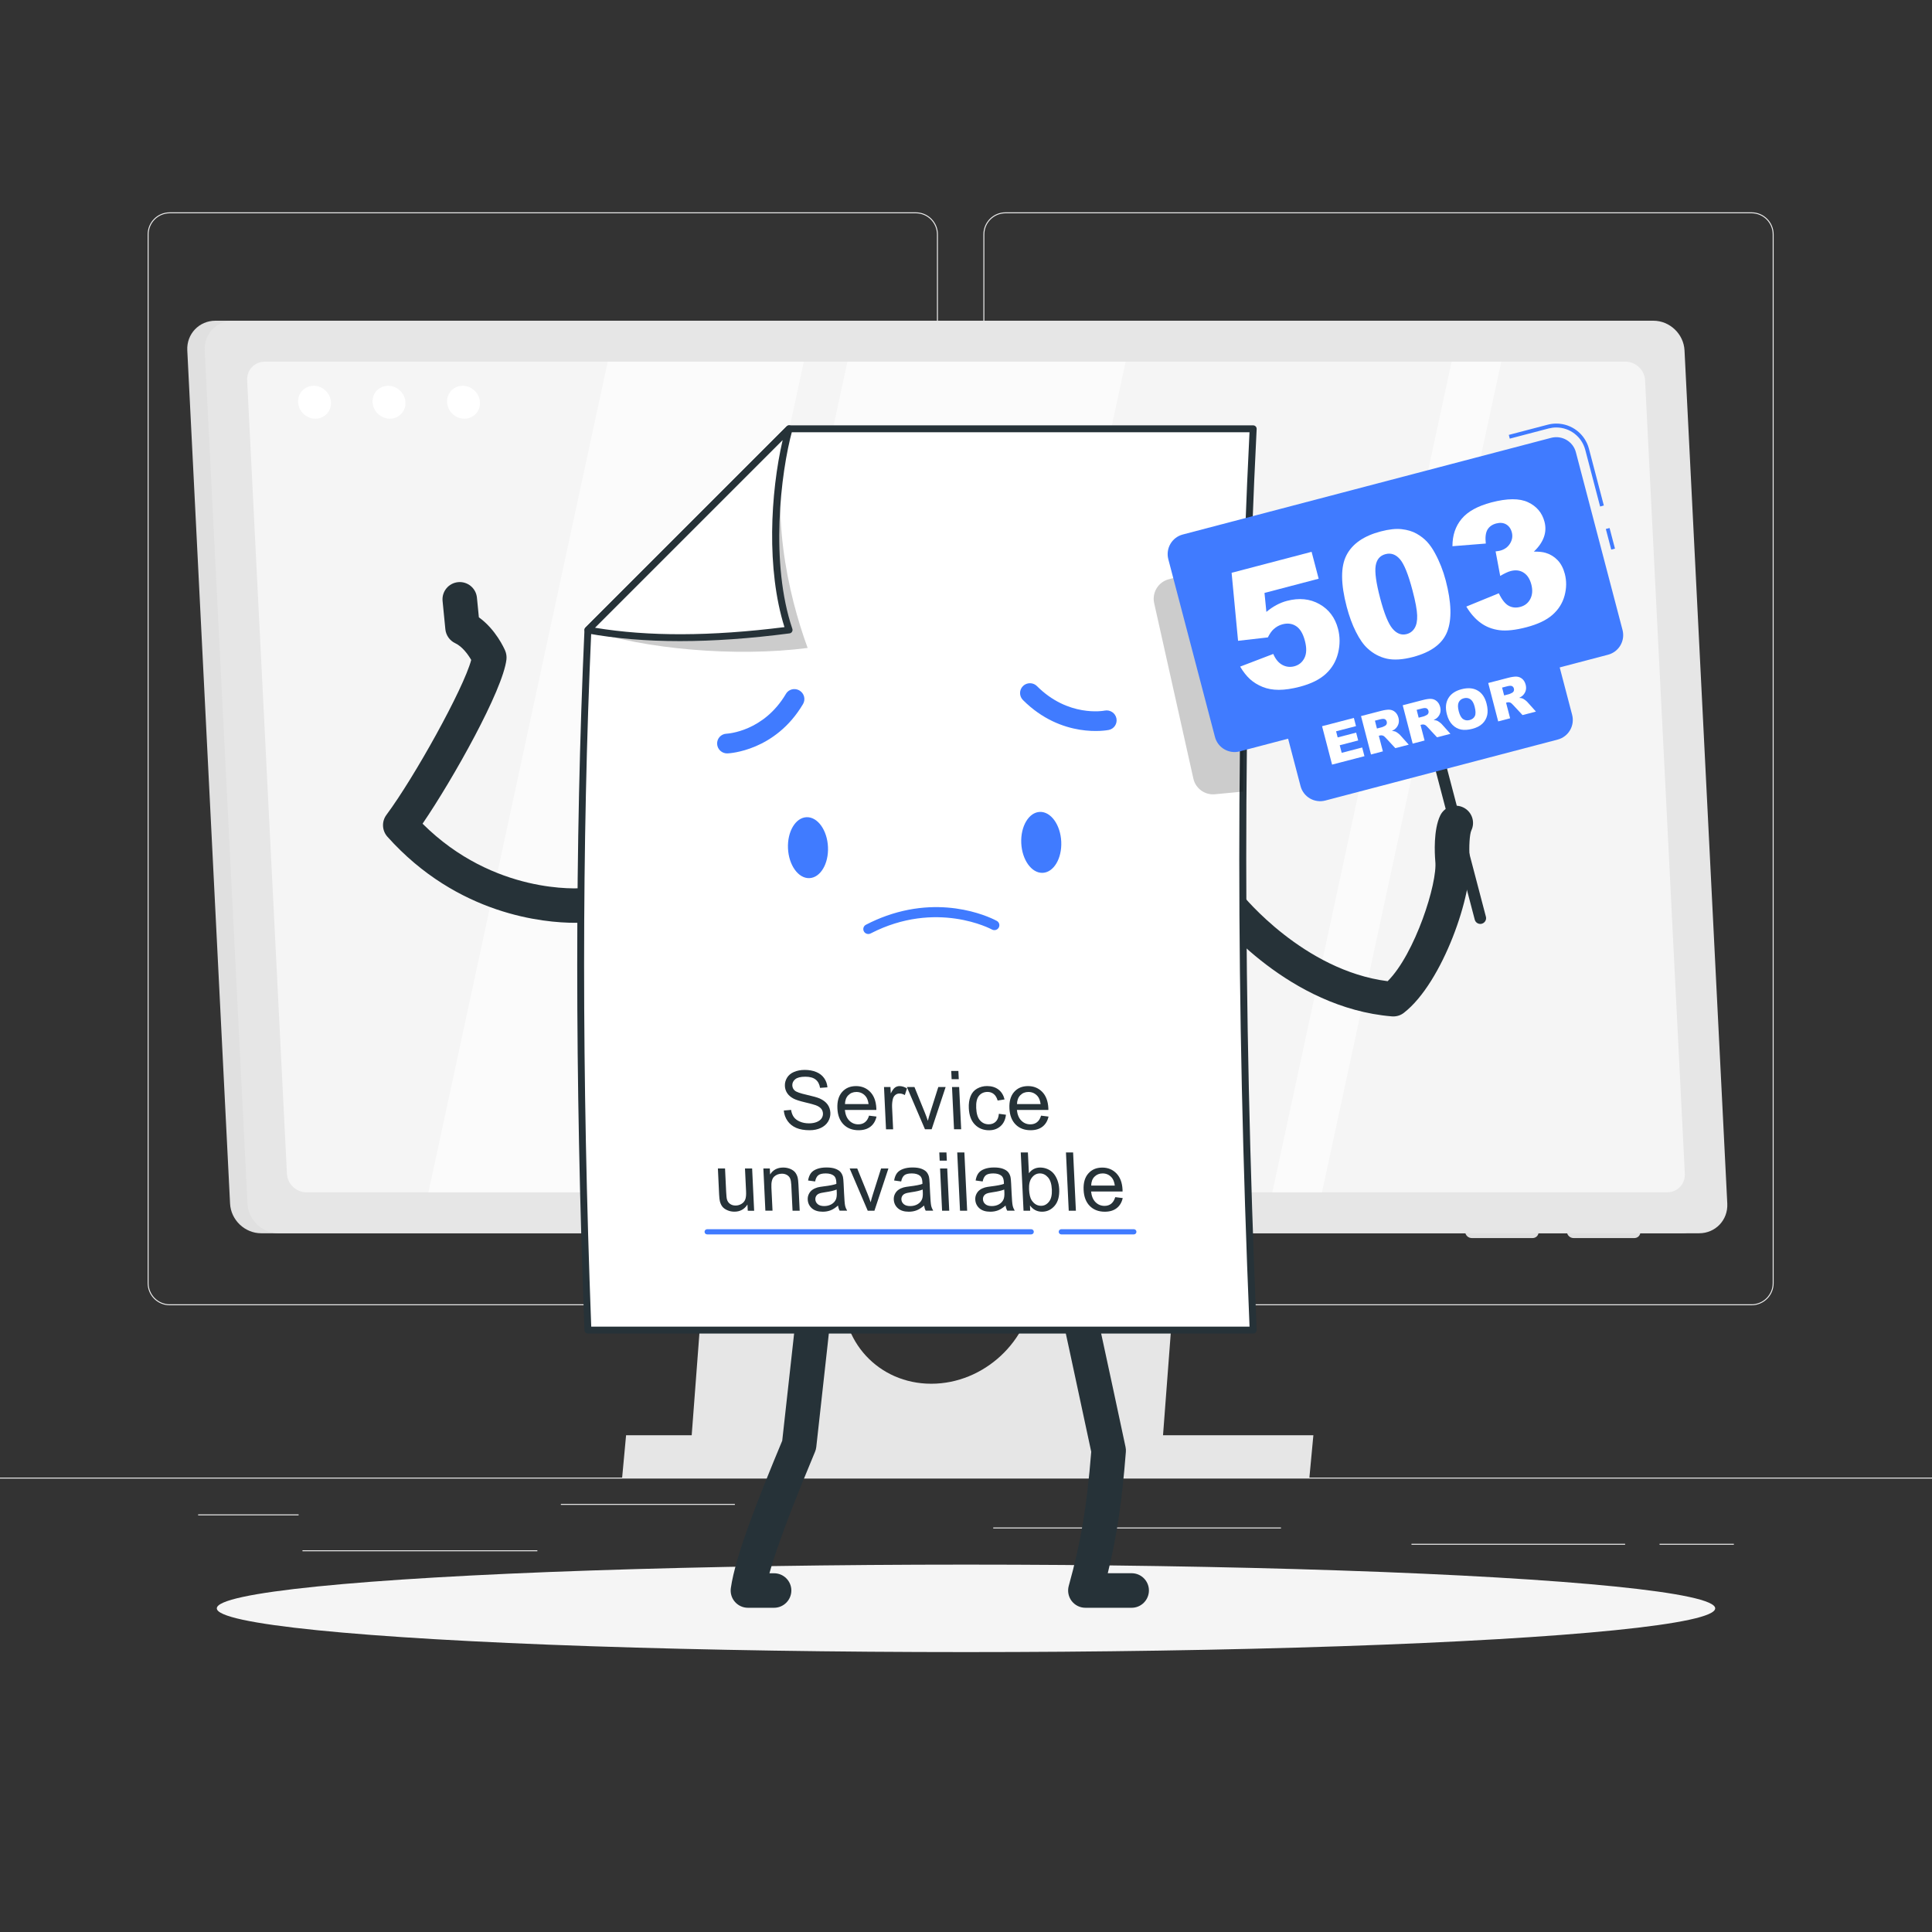 <?xml version="1.0" encoding="utf-8"?>
<!-- Generator: Adobe Illustrator 25.2.1, SVG Export Plug-In . SVG Version: 6.00 Build 0)  -->
<svg version="1.1" xmlns="http://www.w3.org/2000/svg" xmlns:xlink="http://www.w3.org/1999/xlink" x="0px" y="0px"
	 viewBox="0 0 500 500" style="enable-background:new 0 0 500 500;" xml:space="preserve">
<rect x="0" y="0" width="500" height="500" fill="#333333" stroke="none"/>
<style type="text/css">
	.st0{fill:#EBEBEB;}
	.st1{fill:#E6E6E6;}
	.st2{fill:#E0E0E0;}
	.st3{fill:#F5F5F5;}
	.st4{fill:#FFFFFF;}
	.st5{opacity:0.6;}
	.st6{display:none;}
	.st7{display:inline;}
	.st8{fill:#407BFF;}
	.st9{opacity:0.9;fill:#FFFFFF;}
	.st10{fill:#263238;}
	.st11{opacity:0.2;}
</style>
<g id="Background_Complete">
	<g>
		<g>
			<rect y="382.4" class="st0" width="500" height="0.25"/>
			<path class="st0" d="M237.01,337.8H43.92c-3.15,0-5.71-2.56-5.71-5.71V60.66c0-3.15,2.56-5.71,5.71-5.71h193.1
				c3.15,0,5.71,2.56,5.71,5.71v271.43C242.72,335.24,240.16,337.8,237.01,337.8z M43.92,55.2c-3.01,0-5.46,2.45-5.46,5.46v271.43
				c0,3.01,2.45,5.46,5.46,5.46h193.1c3.01,0,5.46-2.45,5.46-5.46V60.66c0-3.01-2.45-5.46-5.46-5.46H43.92z"/>
			<path class="st0" d="M453.31,337.8h-193.1c-3.15,0-5.71-2.56-5.71-5.71V60.66c0-3.15,2.56-5.71,5.71-5.71h193.1
				c3.15,0,5.71,2.56,5.71,5.71v271.43C459.02,335.24,456.46,337.8,453.31,337.8z M260.21,55.2c-3.01,0-5.46,2.45-5.46,5.46v271.43
				c0,3.01,2.45,5.46,5.46,5.46h193.1c3.01,0,5.46-2.45,5.46-5.46V60.66c0-3.01-2.45-5.46-5.46-5.46H260.21z"/>
		</g>
		<g>
			<rect x="51.28" y="391.92" class="st0" width="26" height="0.25"/>
			<rect x="145.15" y="389.21" class="st0" width="45.03" height="0.25"/>
			<rect x="78.28" y="401.21" class="st0" width="60.79" height="0.25"/>
			<rect x="429.49" y="399.53" class="st0" width="19.23" height="0.25"/>
			<rect x="365.29" y="399.53" class="st0" width="55.29" height="0.25"/>
			<rect x="257.05" y="395.31" class="st0" width="74.47" height="0.25"/>
		</g>
	</g>
	<g>
		<g>
			<path class="st1" d="M190.83,215.44L178.18,382.4h121.98l12.65-166.96H190.83z M267.54,333.45
				c-1.03,13.62-12.91,24.66-26.53,24.66c-13.62,0-23.82-11.04-22.79-24.66l4.45-58.7c1.03-13.62,12.91-24.67,26.53-24.67
				c6.81,0,12.77,2.76,16.89,7.23c4.12,4.46,6.41,10.63,5.9,17.44L267.54,333.45z"/>
			<polygon class="st1" points="338.87,382.4 161.01,382.4 162.03,371.44 339.9,371.44 			"/>
		</g>
		<g>
			<path class="st2" d="M407.23,320.41h15.75c0.9,0,1.6-0.74,1.55-1.64l-0.06-1.12c-0.05-0.9-0.82-1.64-1.72-1.64h-15.75
				c-0.9,0-1.6,0.74-1.55,1.64l0.06,1.12C405.55,319.67,406.33,320.41,407.23,320.41z"/>
			<path class="st2" d="M380.89,320.41h15.75c0.9,0,1.6-0.74,1.55-1.64l-0.06-1.12c-0.05-0.9-0.82-1.64-1.72-1.64h-15.75
				c-0.9,0-1.6,0.74-1.55,1.64l0.06,1.12C379.21,319.67,379.99,320.41,380.89,320.41z"/>
			<path class="st2" d="M435.23,319.17H67.6c-4.24,0-7.85-3.44-8.06-7.68L48.47,90.67C48.26,86.43,51.53,83,55.76,83h367.62
				c4.24,0,7.85,3.44,8.06,7.68l11.07,220.82C442.73,315.73,439.47,319.17,435.23,319.17z"/>
			<path class="st1" d="M439.73,319.17H72.11c-4.24,0-7.85-3.44-8.06-7.68L52.98,90.67C52.77,86.43,56.03,83,60.27,83h367.62
				c4.24,0,7.85,3.44,8.06,7.68l11.07,220.82C447.23,315.73,443.97,319.17,439.73,319.17z"/>
			<path class="st3" d="M74.26,303.76L63.96,98.41c-0.13-2.66,1.91-4.81,4.57-4.81h352.16c2.66,0,4.92,2.15,5.05,4.81l10.29,205.35
				c0.13,2.66-1.91,4.81-4.57,4.81H79.31C76.65,308.57,74.39,306.41,74.26,303.76z"/>
			<path class="st4" d="M85.66,104.1c0.12,2.35-1.69,4.26-4.04,4.26c-2.35,0-4.35-1.91-4.47-4.26c-0.12-2.35,1.69-4.26,4.04-4.26
				C83.54,99.85,85.54,101.75,85.66,104.1z"/>
			<path class="st4" d="M104.93,104.1c0.12,2.35-1.69,4.26-4.04,4.26c-2.35,0-4.35-1.91-4.47-4.26c-0.12-2.35,1.69-4.26,4.04-4.26
				S104.82,101.75,104.93,104.1z"/>
			<path class="st4" d="M124.21,104.1c0.12,2.35-1.69,4.26-4.04,4.26c-2.35,0-4.35-1.91-4.47-4.26c-0.12-2.35,1.69-4.26,4.04-4.26
				C122.09,99.85,124.09,101.75,124.21,104.1z"/>
			<g class="st5">
				<polygon class="st4" points="110.88,308.57 161.63,308.57 208.03,93.6 157.28,93.6 				"/>
				<polygon class="st4" points="329.28,308.57 342.13,308.57 388.53,93.6 375.68,93.6 				"/>
				<polygon class="st4" points="172.91,308.57 244.91,308.57 291.31,93.6 219.31,93.6 				"/>
			</g>
		</g>
	</g>
</g>
<g id="Background_Simple" class="st6">
	<g class="st7">
		<path class="st8" d="M298.37,335.5C382,299.85,469.46,233.1,432.31,134.95C398.6,45.91,284.74,25.7,219.62,102.42
			c-28.09,33.09-23.18,77.05-57.16,106.51c-33.97,29.45-90.4,45.83-75.13,103.97C110.97,402.91,243.33,358.95,298.37,335.5z"/>
		<path class="st9" d="M298.37,335.5C382,299.85,469.46,233.1,432.31,134.95C398.6,45.91,284.74,25.7,219.62,102.42
			c-28.09,33.09-23.18,77.05-57.16,106.51c-33.97,29.45-90.4,45.83-75.13,103.97C110.97,402.91,243.33,358.95,298.37,335.5z"/>
	</g>
</g>
<g id="Shadow_1_">
	<ellipse id="_x3C_Path_x3E__368_" class="st3" cx="250" cy="416.24" rx="193.89" ry="11.32"/>
</g>
<g id="Character_1_">
	<g>
		<g>
			<path class="st10" d="M360.6,263.05c-0.12,0-0.24,0-0.36-0.01c-26.63-2.18-44.97-24.95-45.74-25.92
				c-1.53-1.93-1.21-4.74,0.72-6.28c1.93-1.53,4.74-1.21,6.27,0.72c0.21,0.27,15.9,19.61,37.63,22.37
				c7.05-6.99,12.98-25.48,12.33-31.08c-0.01-0.05-0.01-0.1-0.01-0.16c-0.15-1.8-0.48-7.96,1.29-11.64
				c1.07-2.22,3.74-3.16,5.96-2.09c2.22,1.07,3.16,3.74,2.09,5.96c-0.44,0.92-0.65,4.24-0.44,6.99c0.99,9.2-6.98,32.42-17,40.19
				C362.55,262.73,361.59,263.05,360.6,263.05z"/>
			<path class="st10" d="M148.82,238.82c-7.93,0-30.38-1.95-48.56-22.28c-1.41-1.58-1.52-3.94-0.26-5.64
				c7.22-9.71,19.96-32.64,21.95-40.11c-0.82-1.42-2.3-3.46-4.14-4.33c-1.42-0.67-2.39-2.04-2.55-3.6l-0.72-7.32
				c-0.24-2.46,1.55-4.64,4.01-4.88c2.45-0.24,4.64,1.55,4.88,4.01l0.5,5.09c4.36,3.13,6.54,8.01,6.81,8.64
				c0.3,0.71,0.41,1.49,0.33,2.26c-0.92,7.94-13.79,30.9-21.71,42.51c18.49,18.43,40.59,16.75,41.56,16.66
				c2.44-0.2,4.62,1.6,4.84,4.05c0.22,2.45-1.58,4.62-4.03,4.85C151.52,238.74,150.49,238.82,148.82,238.82z"/>
			<path class="st10" d="M292.87,416.09H280.9c-1.4,0-2.71-0.65-3.56-1.76c-0.84-1.11-1.12-2.55-0.75-3.9
				c3.13-11.24,4.67-20.38,5.82-34.71c-4.24-19.95-8.23-38.21-8.27-38.4c-0.53-2.41,1-4.79,3.41-5.32c2.41-0.53,4.79,1,5.32,3.41
				c0.04,0.19,4.12,18.86,8.42,39.08c0.09,0.42,0.12,0.85,0.08,1.28c-1.01,12.86-2.31,21.75-4.68,31.38h6.18
				c2.47,0,4.47,2,4.47,4.47C297.33,414.09,295.33,416.09,292.87,416.09z"/>
			<path class="st10" d="M200.32,416.09h-6.76c-1.29,0-2.52-0.56-3.37-1.54c-0.85-0.97-1.23-2.27-1.05-3.55
				c1.15-8.2,7.04-23.13,13.3-38.14c2.23-19.8,4.06-36.8,4.08-36.97c0.26-2.45,2.46-4.24,4.92-3.96c2.45,0.26,4.23,2.46,3.96,4.92
				c-0.02,0.17-1.89,17.56-4.15,37.65c-0.05,0.42-0.15,0.83-0.32,1.22c-4.44,10.63-9.49,23.15-11.8,31.44h1.2
				c2.47,0,4.47,2,4.47,4.47C204.79,414.09,202.79,416.09,200.32,416.09z"/>
			<g>
				<path class="st4" d="M204.21,110.98l-52.07,52.07c-2.62,57.71-2.4,118.33,0,181.19h172.16c-3.41-81.11-3.73-159.18,0-233.25
					H204.21z"/>
				<path class="st10" d="M324.31,345.12H152.15c-0.48,0-0.87-0.38-0.89-0.86c-2.5-65.26-2.5-126.25,0-181.26
					c0.01-0.22,0.1-0.43,0.26-0.59l52.07-52.07c0.17-0.17,0.39-0.26,0.63-0.26h120.1c0.24,0,0.48,0.1,0.65,0.28
					c0.17,0.18,0.26,0.42,0.25,0.66c-3.59,71.34-3.59,147.62,0,233.17c0.01,0.24-0.08,0.48-0.25,0.66
					C324.79,345.03,324.55,345.12,324.31,345.12z M153.01,343.34h170.37c-3.54-84.86-3.54-160.59-0.01-231.47H204.58l-51.56,51.56
					C150.55,218.07,150.55,278.59,153.01,343.34z"/>
			</g>
			<g>
				<g>
					<path class="st10" d="M202.85,287.4l1.88-0.16c0.12,0.75,0.36,1.38,0.71,1.86c0.35,0.48,0.87,0.88,1.57,1.17
						c0.7,0.3,1.48,0.45,2.34,0.45c0.76,0,1.43-0.11,2-0.34c0.57-0.23,0.99-0.54,1.26-0.93c0.27-0.4,0.39-0.83,0.37-1.29
						c-0.02-0.47-0.18-0.89-0.47-1.24c-0.29-0.35-0.76-0.65-1.4-0.89c-0.41-0.16-1.32-0.4-2.72-0.74c-1.4-0.33-2.39-0.65-2.96-0.94
						c-0.74-0.38-1.3-0.85-1.68-1.41c-0.38-0.56-0.59-1.19-0.62-1.88c-0.04-0.76,0.15-1.47,0.55-2.14c0.4-0.66,1.01-1.17,1.82-1.51
						c0.81-0.34,1.73-0.52,2.75-0.52c1.12,0,2.11,0.18,2.99,0.54c0.87,0.36,1.55,0.89,2.05,1.59c0.49,0.7,0.78,1.49,0.85,2.38
						l-1.91,0.14c-0.15-0.95-0.53-1.67-1.15-2.16c-0.62-0.49-1.51-0.73-2.67-0.73c-1.21,0-2.08,0.22-2.61,0.66
						c-0.53,0.44-0.78,0.98-0.75,1.6c0.03,0.54,0.24,0.99,0.65,1.34c0.4,0.35,1.42,0.71,3.06,1.08c1.64,0.37,2.77,0.69,3.39,0.96
						c0.9,0.41,1.57,0.92,2.02,1.54c0.45,0.62,0.69,1.34,0.73,2.15c0.04,0.8-0.16,1.56-0.58,2.27c-0.43,0.71-1.06,1.26-1.9,1.66
						c-0.84,0.39-1.8,0.59-2.88,0.59c-1.37,0-2.52-0.2-3.46-0.6c-0.94-0.4-1.7-1-2.26-1.8S202.93,288.41,202.85,287.4z"/>
					<path class="st10" d="M224.91,288.73l1.93,0.24c-0.25,1.12-0.77,1.99-1.55,2.6c-0.79,0.62-1.82,0.93-3.09,0.93
						c-1.6,0-2.89-0.49-3.88-1.48c-0.98-0.99-1.52-2.37-1.6-4.14c-0.09-1.84,0.32-3.27,1.22-4.28c0.9-1.02,2.1-1.52,3.61-1.52
						c1.46,0,2.68,0.5,3.65,1.49c0.97,1,1.5,2.4,1.59,4.2c0.01,0.11,0.01,0.27,0.01,0.49h-8.15c0.13,1.2,0.51,2.12,1.15,2.76
						c0.64,0.64,1.42,0.96,2.33,0.96c0.68,0,1.25-0.18,1.71-0.54C224.31,290.08,224.67,289.52,224.91,288.73z M218.68,285.74h6.11
						c-0.13-0.92-0.39-1.61-0.8-2.07c-0.62-0.71-1.41-1.07-2.35-1.07c-0.85,0-1.55,0.28-2.11,0.85
						C218.98,284.02,218.7,284.78,218.68,285.74z"/>
					<path class="st10" d="M229.3,292.25l-0.52-10.93h1.67l0.08,1.66c0.39-0.78,0.76-1.29,1.1-1.53c0.35-0.25,0.74-0.37,1.17-0.37
						c0.62,0,1.27,0.2,1.93,0.6l-0.56,1.72c-0.47-0.27-0.92-0.4-1.38-0.4c-0.41,0-0.76,0.12-1.07,0.37
						c-0.31,0.24-0.52,0.58-0.64,1.01c-0.17,0.66-0.24,1.38-0.21,2.16l0.27,5.72H229.3z"/>
					<path class="st10" d="M239.38,292.25l-4.68-10.93h1.96l2.66,6.55c0.29,0.71,0.56,1.44,0.81,2.2c0.14-0.58,0.33-1.27,0.59-2.08
						l2.11-6.67h1.9l-3.62,10.93H239.38z"/>
					<path class="st10" d="M246.28,279.29l-0.1-2.13h1.85l0.1,2.13H246.28z M246.9,292.25l-0.52-10.93h1.85l0.52,10.93H246.9z"/>
					<path class="st10" d="M258.51,288.25l1.83,0.24c-0.14,1.25-0.6,2.24-1.39,2.95c-0.79,0.71-1.78,1.07-2.97,1.07
						c-1.5,0-2.72-0.49-3.68-1.47c-0.96-0.98-1.48-2.38-1.57-4.21c-0.06-1.18,0.09-2.21,0.44-3.1c0.35-0.89,0.91-1.55,1.69-1.99
						c0.78-0.44,1.64-0.67,2.58-0.67c1.19,0,2.17,0.3,2.96,0.9c0.78,0.6,1.31,1.46,1.58,2.56l-1.79,0.28
						c-0.21-0.73-0.54-1.29-0.99-1.66c-0.45-0.37-0.99-0.56-1.61-0.56c-0.93,0-1.68,0.33-2.23,1c-0.55,0.67-0.79,1.73-0.72,3.18
						c0.07,1.47,0.4,2.54,1,3.2c0.59,0.67,1.35,1,2.25,1c0.73,0,1.32-0.22,1.79-0.67C258.15,289.86,258.43,289.18,258.51,288.25z"/>
					<path class="st10" d="M269.43,288.73l1.93,0.24c-0.25,1.12-0.77,1.99-1.55,2.6c-0.79,0.62-1.82,0.93-3.09,0.93
						c-1.6,0-2.89-0.49-3.88-1.48c-0.98-0.99-1.52-2.37-1.6-4.14c-0.09-1.84,0.32-3.27,1.21-4.28c0.9-1.02,2.1-1.52,3.61-1.52
						c1.46,0,2.68,0.5,3.66,1.49c0.97,1,1.5,2.4,1.59,4.2c0,0.11,0.01,0.27,0.01,0.49h-8.15c0.13,1.2,0.51,2.12,1.15,2.76
						c0.64,0.64,1.42,0.96,2.33,0.96c0.68,0,1.25-0.18,1.71-0.54C268.83,290.08,269.19,289.52,269.43,288.73z M263.2,285.74h6.11
						c-0.13-0.92-0.39-1.61-0.8-2.07c-0.62-0.71-1.41-1.07-2.35-1.07c-0.85,0-1.55,0.28-2.11,0.85
						C263.5,284.02,263.22,284.78,263.2,285.74z"/>
					<path class="st10" d="M193.52,313.34l-0.08-1.61c-0.79,1.24-1.92,1.85-3.38,1.85c-0.65,0-1.25-0.12-1.82-0.37
						c-0.57-0.25-1-0.56-1.29-0.93c-0.29-0.37-0.5-0.83-0.64-1.37c-0.09-0.36-0.16-0.94-0.2-1.73l-0.32-6.78h1.85l0.29,6.06
						c0.05,0.97,0.11,1.62,0.21,1.96c0.14,0.49,0.41,0.87,0.8,1.15c0.39,0.28,0.86,0.42,1.42,0.42c0.56,0,1.07-0.14,1.54-0.43
						c0.47-0.29,0.8-0.67,0.98-1.16c0.18-0.49,0.25-1.2,0.2-2.14l-0.28-5.86h1.85l0.52,10.94H193.52z"/>
					<path class="st10" d="M198.08,313.34l-0.52-10.94h1.67l0.07,1.56c0.75-1.2,1.88-1.8,3.39-1.8c0.66,0,1.27,0.12,1.83,0.35
						c0.56,0.24,0.99,0.55,1.29,0.93c0.29,0.38,0.51,0.84,0.64,1.37c0.08,0.34,0.15,0.94,0.19,1.8l0.32,6.72h-1.85l-0.32-6.65
						c-0.04-0.75-0.14-1.32-0.3-1.69c-0.16-0.37-0.43-0.67-0.81-0.9c-0.38-0.22-0.81-0.34-1.31-0.34c-0.79,0-1.46,0.25-2.01,0.75
						s-0.79,1.45-0.72,2.85l0.29,5.97H198.08z"/>
					<path class="st10" d="M216.88,311.99c-0.66,0.58-1.3,1-1.92,1.24c-0.62,0.24-1.3,0.36-2.03,0.36c-1.2,0-2.14-0.29-2.81-0.88
						c-0.67-0.59-1.03-1.34-1.08-2.25c-0.03-0.53,0.07-1.02,0.3-1.47c0.22-0.44,0.52-0.8,0.91-1.07c0.38-0.27,0.82-0.47,1.3-0.61
						c0.36-0.1,0.9-0.19,1.63-0.28c1.49-0.18,2.58-0.39,3.27-0.64c-0.01-0.25-0.01-0.42-0.01-0.48c-0.04-0.75-0.24-1.29-0.6-1.6
						c-0.49-0.42-1.21-0.63-2.14-0.63c-0.87,0-1.51,0.15-1.91,0.46c-0.4,0.31-0.68,0.85-0.84,1.62l-1.82-0.25
						c0.13-0.78,0.37-1.4,0.72-1.88c0.35-0.48,0.88-0.84,1.58-1.1c0.7-0.26,1.52-0.39,2.46-0.39c0.93,0,1.7,0.11,2.29,0.33
						c0.59,0.22,1.04,0.5,1.33,0.83c0.29,0.33,0.5,0.75,0.64,1.26c0.08,0.32,0.13,0.89,0.17,1.71l0.12,2.47
						c0.08,1.72,0.17,2.81,0.27,3.27c0.1,0.46,0.28,0.89,0.53,1.31h-1.94C217.1,312.96,216.95,312.51,216.88,311.99z M216.52,307.85
						c-0.66,0.28-1.66,0.51-2.99,0.7c-0.76,0.11-1.29,0.23-1.6,0.37c-0.31,0.14-0.54,0.34-0.7,0.6c-0.16,0.26-0.23,0.56-0.22,0.88
						c0.02,0.49,0.23,0.91,0.62,1.24c0.39,0.33,0.95,0.49,1.67,0.49c0.71,0,1.34-0.16,1.88-0.47c0.54-0.31,0.93-0.74,1.16-1.28
						c0.18-0.42,0.25-1.04,0.21-1.85L216.52,307.85z"/>
					<path class="st10" d="M224.57,313.34l-4.68-10.94h1.96l2.66,6.55c0.29,0.71,0.56,1.44,0.81,2.2c0.14-0.58,0.33-1.27,0.59-2.08
						l2.11-6.67h1.9l-3.62,10.94H224.57z"/>
					<path class="st10" d="M239.15,311.99c-0.66,0.58-1.3,1-1.92,1.24c-0.62,0.24-1.3,0.36-2.03,0.36c-1.2,0-2.14-0.29-2.81-0.88
						c-0.67-0.59-1.03-1.34-1.08-2.25c-0.03-0.53,0.07-1.02,0.3-1.47c0.22-0.44,0.52-0.8,0.91-1.07c0.38-0.27,0.82-0.47,1.3-0.61
						c0.36-0.1,0.9-0.19,1.63-0.28c1.49-0.18,2.58-0.39,3.27-0.64c-0.01-0.25-0.01-0.42-0.01-0.48c-0.04-0.75-0.24-1.29-0.6-1.6
						c-0.49-0.42-1.21-0.63-2.14-0.63c-0.87,0-1.51,0.15-1.91,0.46c-0.4,0.31-0.68,0.85-0.84,1.62l-1.82-0.25
						c0.13-0.78,0.37-1.4,0.72-1.88c0.35-0.48,0.88-0.84,1.58-1.1c0.7-0.26,1.52-0.39,2.46-0.39c0.93,0,1.7,0.11,2.29,0.33
						c0.59,0.22,1.04,0.5,1.33,0.83c0.29,0.33,0.5,0.75,0.64,1.26c0.08,0.32,0.13,0.89,0.17,1.71l0.12,2.47
						c0.08,1.72,0.17,2.81,0.27,3.27c0.1,0.46,0.28,0.89,0.53,1.31h-1.94C239.37,312.96,239.23,312.51,239.15,311.99z
						 M238.79,307.85c-0.66,0.28-1.66,0.51-2.99,0.7c-0.76,0.11-1.29,0.23-1.6,0.37c-0.31,0.14-0.54,0.34-0.7,0.6
						c-0.16,0.26-0.23,0.56-0.22,0.88c0.02,0.49,0.23,0.91,0.62,1.24c0.39,0.33,0.95,0.49,1.67,0.49c0.71,0,1.34-0.16,1.88-0.47
						c0.54-0.31,0.93-0.74,1.16-1.28c0.18-0.42,0.25-1.04,0.21-1.85L238.79,307.85z"/>
					<path class="st10" d="M243.19,300.38l-0.1-2.13h1.85l0.1,2.13H243.19z M243.81,313.34l-0.52-10.94h1.85l0.52,10.94H243.81z"/>
					<path class="st10" d="M248.45,313.34l-0.72-15.09h1.85l0.72,15.09H248.45z"/>
					<path class="st10" d="M260.24,311.99c-0.66,0.58-1.3,1-1.92,1.24c-0.62,0.24-1.3,0.36-2.03,0.36c-1.2,0-2.14-0.29-2.81-0.88
						c-0.67-0.59-1.03-1.34-1.08-2.25c-0.03-0.53,0.07-1.02,0.3-1.47c0.22-0.44,0.52-0.8,0.91-1.07c0.38-0.27,0.82-0.47,1.3-0.61
						c0.36-0.1,0.9-0.19,1.63-0.28c1.49-0.18,2.58-0.39,3.27-0.64c-0.01-0.25-0.01-0.42-0.01-0.48c-0.04-0.75-0.24-1.29-0.6-1.6
						c-0.49-0.42-1.21-0.63-2.14-0.63c-0.87,0-1.51,0.15-1.91,0.46c-0.4,0.31-0.68,0.85-0.84,1.62l-1.82-0.25
						c0.13-0.78,0.37-1.4,0.72-1.88c0.35-0.48,0.88-0.84,1.58-1.1c0.7-0.26,1.52-0.39,2.46-0.39c0.93,0,1.7,0.11,2.29,0.33
						c0.59,0.22,1.04,0.5,1.33,0.83c0.29,0.33,0.5,0.75,0.64,1.26c0.08,0.32,0.13,0.89,0.17,1.71l0.12,2.47
						c0.08,1.72,0.17,2.81,0.28,3.27c0.1,0.46,0.28,0.89,0.53,1.31h-1.94C260.47,312.96,260.32,312.51,260.24,311.99z
						 M259.89,307.85c-0.66,0.28-1.66,0.51-2.99,0.7c-0.76,0.11-1.29,0.23-1.6,0.37c-0.31,0.14-0.54,0.34-0.7,0.6
						c-0.16,0.26-0.23,0.56-0.21,0.88c0.02,0.49,0.23,0.91,0.62,1.24c0.39,0.33,0.95,0.49,1.67,0.49c0.71,0,1.34-0.16,1.88-0.47
						c0.54-0.31,0.93-0.74,1.16-1.28c0.18-0.42,0.25-1.04,0.21-1.85L259.89,307.85z"/>
					<path class="st10" d="M266.61,313.34h-1.72l-0.72-15.09h1.85l0.26,5.38c0.74-0.98,1.71-1.47,2.93-1.47
						c0.67,0,1.32,0.14,1.93,0.41c0.61,0.27,1.13,0.65,1.54,1.14c0.41,0.49,0.74,1.08,1,1.78c0.25,0.69,0.4,1.43,0.44,2.22
						c0.09,1.87-0.3,3.32-1.18,4.35c-0.88,1.02-1.96,1.53-3.26,1.53c-1.29,0-2.33-0.54-3.12-1.62L266.61,313.34z M266.32,307.79
						c0.06,1.31,0.29,2.26,0.67,2.84c0.63,0.95,1.44,1.43,2.44,1.43c0.81,0,1.49-0.35,2.05-1.06c0.56-0.7,0.8-1.75,0.74-3.14
						c-0.07-1.43-0.4-2.48-1-3.16c-0.6-0.68-1.3-1.02-2.1-1.02c-0.81,0-1.49,0.35-2.05,1.06
						C266.51,305.44,266.26,306.46,266.32,307.79z"/>
					<path class="st10" d="M276.59,313.34l-0.72-15.09h1.85l0.72,15.09H276.59z"/>
					<path class="st10" d="M288.63,309.82l1.93,0.24c-0.25,1.12-0.77,1.99-1.55,2.6c-0.79,0.62-1.82,0.93-3.09,0.93
						c-1.6,0-2.89-0.49-3.88-1.48c-0.98-0.99-1.52-2.37-1.6-4.14c-0.09-1.84,0.32-3.27,1.22-4.28c0.9-1.02,2.1-1.52,3.61-1.52
						c1.46,0,2.68,0.5,3.65,1.49c0.97,1,1.5,2.4,1.59,4.2c0,0.11,0.01,0.28,0.01,0.5h-8.15c0.13,1.2,0.51,2.12,1.15,2.76
						c0.64,0.64,1.42,0.96,2.33,0.96c0.68,0,1.25-0.18,1.71-0.54C288.03,311.17,288.38,310.6,288.63,309.82z M282.4,306.82h6.11
						c-0.13-0.92-0.39-1.61-0.8-2.07c-0.62-0.71-1.41-1.07-2.35-1.07c-0.85,0-1.55,0.29-2.11,0.85S282.42,305.87,282.4,306.82z"/>
				</g>
			</g>
			<path class="st8" d="M293.44,319.46h-18.78c-0.37,0-0.67-0.3-0.67-0.67c0-0.37,0.3-0.67,0.67-0.67h18.78
				c0.37,0,0.67,0.3,0.67,0.67C294.11,319.16,293.81,319.46,293.44,319.46z"/>
			<path class="st8" d="M266.88,319.46h-83.87c-0.37,0-0.67-0.3-0.67-0.67c0-0.37,0.3-0.67,0.67-0.67h83.87
				c0.37,0,0.67,0.3,0.67,0.67C267.55,319.16,267.25,319.46,266.88,319.46z"/>
			<g>
				<path class="st8" d="M214.28,219.19c-0.2-4.35-2.67-7.8-5.53-7.7c-2.86,0.1-5.01,3.72-4.82,8.07c0.2,4.35,2.67,7.8,5.53,7.7
					C212.32,227.15,214.48,223.54,214.28,219.19z"/>
				<path class="st8" d="M274.65,217.82c-0.2-4.35-2.67-7.8-5.53-7.7c-2.86,0.1-5.01,3.72-4.82,8.07c0.2,4.35,2.67,7.8,5.53,7.7
					C272.69,225.79,274.85,222.18,274.65,217.82z"/>
				<path class="st8" d="M229.35,237.03c15.83-5.65,28.06,0.99,28.63,1.3c0.62,0.35,0.84,1.12,0.49,1.74
					c-0.35,0.61-1.13,0.83-1.75,0.49c-0.14-0.08-14.39-7.76-31.41,1.02c-0.63,0.32-1.41,0.08-1.74-0.54
					c-0.33-0.63-0.09-1.4,0.54-1.72C225.9,238.39,227.64,237.64,229.35,237.03z"/>
				<path class="st8" d="M205.64,178.34c0.43,0.01,0.86,0.13,1.26,0.36c1.23,0.72,1.64,2.29,0.92,3.51
					c-7.19,12.15-19.04,12.75-19.54,12.77c-1.42,0.06-2.62-1.04-2.69-2.45c-0.07-1.41,1.02-2.59,2.43-2.65l0,0
					c0.39-0.02,9.62-0.59,15.36-10.28C203.86,178.76,204.74,178.32,205.64,178.34z"/>
				<path class="st8" d="M266.05,176.87c0.82-0.16,1.7,0.08,2.33,0.71c8.03,8.03,17.14,6.4,17.52,6.32
					c1.39-0.27,2.75,0.63,3.03,2.01c0.28,1.38-0.6,2.72-1.98,3c-0.5,0.09-12.15,2.32-22.21-7.74c-1-1-1-2.62,0-3.61
					C265.12,177.19,265.57,176.96,266.05,176.87z"/>
			</g>
			<path class="st11" d="M321.72,204.86l-7.3,0.69c-2.62,0.25-5.01-1.49-5.58-4.06L298.7,156.1c-0.61-2.74,1.05-5.47,3.77-6.19
				l19.59-5.14L321.72,204.86z"/>
			<path class="st11" d="M209.02,167.69c-5.09-13.9-10.18-36.13-4.8-56.71l-52.07,52.07C166.86,167.97,190.32,170.11,209.02,167.69z
				"/>
			<g>
				<path class="st4" d="M204.21,163.05c-5.71-16.86-3.38-39.78,0-52.07l-52.07,52.07C167.91,165.92,185.52,165.46,204.21,163.05z"
					/>
				<path class="st10" d="M175.96,165.92c-8.69,0-16.64-0.67-23.97-2c-0.33-0.06-0.59-0.29-0.69-0.61c-0.1-0.32-0.01-0.66,0.22-0.9
					l52.07-52.07c0.29-0.29,0.73-0.34,1.08-0.14c0.35,0.2,0.52,0.62,0.41,1.01c-3.15,11.44-5.75,34.61-0.02,51.54
					c0.09,0.25,0.05,0.53-0.09,0.76c-0.14,0.23-0.38,0.38-0.64,0.41C194.05,165.26,184.63,165.92,175.96,165.92z M153.99,162.46
					c13.83,2.29,29.9,2.24,49.03-0.16c-4.71-14.93-3.64-34.7-0.47-48.4L153.99,162.46z"/>
			</g>
		</g>
		<g>
			<path class="st10" d="M383.1,239.11c-0.66,0-1.27-0.44-1.44-1.12l-18.34-69.88c-0.21-0.8,0.27-1.61,1.07-1.82
				c0.8-0.21,1.61,0.27,1.82,1.07l18.34,69.88c0.21,0.8-0.27,1.61-1.07,1.82C383.36,239.1,383.23,239.11,383.1,239.11z"/>
			
				<rect x="416.35" y="136.8" transform="matrix(0.967 -0.254 0.254 0.967 -21.771 110.37)" class="st8" width="1" height="5.51"/>
			<path class="st8" d="M414.11,131.09l-3.85-14.68c-0.89-3.4-3.97-5.78-7.49-5.78c-0.66,0-1.33,0.09-1.97,0.25l-10.07,2.64
				l-0.25-0.97l10.07-2.64c0.72-0.19,1.47-0.29,2.22-0.29c3.97,0,7.44,2.68,8.45,6.52l3.85,14.68L414.11,131.09z"/>
			<path class="st8" d="M416.17,169.44l-95.34,25.02c-2.8,0.73-5.67-0.94-6.4-3.74l-12.07-45.99c-0.73-2.8,0.94-5.67,3.74-6.4
				l95.34-25.02c2.8-0.73,5.67,0.94,6.4,3.74l12.07,45.99C420.64,165.84,418.97,168.7,416.17,169.44z"/>
			<path class="st8" d="M403.13,191.4l-60.15,15.78c-2.8,0.73-5.67-0.94-6.4-3.74l-3.77-14.37c-0.73-2.8,0.94-5.67,3.74-6.4
				l60.15-15.78c2.8-0.73,5.67,0.94,6.4,3.74l3.77,14.37C407.6,187.8,405.93,190.67,403.13,191.4z"/>
			<g>
				<g>
					<path class="st4" d="M342.15,187.94l8.23-2.14l0.55,2.12l-5.15,1.34l0.41,1.58l4.78-1.24l0.53,2.03l-4.78,1.24l0.51,1.96
						l5.3-1.38l0.59,2.25l-8.38,2.18L342.15,187.94z"/>
					<path class="st4" d="M354.81,195.26l-2.58-9.94l5.12-1.33c0.95-0.25,1.7-0.35,2.24-0.32c0.54,0.03,1.03,0.23,1.45,0.59
						c0.42,0.36,0.71,0.86,0.88,1.49c0.14,0.55,0.15,1.06,0.02,1.52c-0.13,0.46-0.37,0.87-0.72,1.23c-0.22,0.23-0.55,0.45-0.98,0.67
						c0.4,0.03,0.7,0.08,0.89,0.16c0.13,0.05,0.34,0.18,0.63,0.39c0.28,0.21,0.48,0.38,0.59,0.51l2.23,2.49l-3.47,0.9l-2.43-2.61
						c-0.31-0.34-0.56-0.55-0.76-0.62c-0.26-0.1-0.53-0.11-0.81-0.04l-0.27,0.07l1.05,4.03L354.81,195.26z M356.35,188.54l1.3-0.34
						c0.14-0.04,0.4-0.15,0.78-0.35c0.19-0.1,0.33-0.24,0.42-0.44c0.09-0.2,0.1-0.41,0.04-0.63c-0.08-0.32-0.25-0.54-0.5-0.66
						c-0.25-0.12-0.65-0.1-1.21,0.04l-1.35,0.35L356.35,188.54z"/>
					<path class="st4" d="M365.6,192.45l-2.58-9.93l5.12-1.33c0.95-0.25,1.7-0.36,2.24-0.32c0.54,0.03,1.03,0.23,1.45,0.59
						c0.42,0.36,0.71,0.86,0.88,1.49c0.14,0.55,0.15,1.06,0.02,1.52c-0.13,0.46-0.37,0.87-0.72,1.22c-0.22,0.23-0.55,0.45-0.98,0.67
						c0.4,0.03,0.7,0.08,0.89,0.16c0.13,0.05,0.34,0.18,0.63,0.39c0.28,0.21,0.48,0.38,0.59,0.51l2.23,2.49l-3.47,0.9l-2.43-2.61
						c-0.31-0.34-0.56-0.55-0.76-0.62c-0.26-0.1-0.53-0.11-0.81-0.04l-0.27,0.07l1.05,4.03L365.6,192.45z M367.15,185.74l1.3-0.34
						c0.14-0.04,0.4-0.15,0.78-0.35c0.19-0.09,0.33-0.24,0.42-0.44c0.09-0.2,0.1-0.41,0.04-0.63c-0.08-0.32-0.25-0.54-0.5-0.66
						c-0.25-0.12-0.65-0.1-1.21,0.04l-1.35,0.35L367.15,185.74z"/>
					<path class="st4" d="M374.45,184.85c-0.42-1.62-0.3-3,0.37-4.14c0.67-1.14,1.81-1.92,3.42-2.34c1.65-0.43,3.04-0.32,4.17,0.34
						c1.13,0.65,1.9,1.78,2.31,3.38c0.3,1.16,0.35,2.17,0.16,3.01c-0.2,0.85-0.61,1.57-1.24,2.18c-0.63,0.61-1.5,1.05-2.6,1.34
						c-1.12,0.29-2.09,0.35-2.92,0.19c-0.83-0.17-1.57-0.57-2.23-1.23C375.23,186.92,374.75,186.01,374.45,184.85z M377.52,184.07
						c0.26,1,0.63,1.68,1.12,2.02c0.49,0.34,1.05,0.43,1.69,0.26c0.66-0.17,1.11-0.52,1.36-1.04c0.25-0.52,0.23-1.34-0.06-2.45
						c-0.24-0.94-0.61-1.57-1.1-1.9c-0.49-0.33-1.06-0.42-1.7-0.25c-0.62,0.16-1.06,0.51-1.32,1.05
						C377.26,182.28,377.26,183.06,377.52,184.07z"/>
					<path class="st4" d="M387.73,186.7l-2.58-9.94l5.12-1.33c0.95-0.25,1.69-0.35,2.24-0.32c0.54,0.03,1.03,0.23,1.45,0.59
						c0.42,0.36,0.71,0.86,0.88,1.49c0.14,0.55,0.15,1.06,0.02,1.52c-0.13,0.46-0.37,0.87-0.72,1.23c-0.22,0.23-0.55,0.45-0.98,0.67
						c0.4,0.03,0.7,0.08,0.89,0.16c0.13,0.05,0.34,0.18,0.63,0.39c0.28,0.21,0.48,0.38,0.59,0.51l2.23,2.49l-3.47,0.9l-2.43-2.61
						c-0.31-0.34-0.56-0.55-0.75-0.62c-0.26-0.1-0.53-0.11-0.81-0.04l-0.27,0.07l1.05,4.03L387.73,186.7z M389.27,179.98l1.29-0.34
						c0.14-0.04,0.4-0.15,0.78-0.35c0.19-0.1,0.33-0.24,0.42-0.44c0.08-0.2,0.1-0.41,0.04-0.63c-0.08-0.32-0.25-0.54-0.5-0.66
						c-0.25-0.12-0.65-0.1-1.21,0.04l-1.35,0.35L389.27,179.98z"/>
				</g>
			</g>
			<g>
				<g>
					<path class="st4" d="M318.74,148.24l20.7-5.43l1.83,6.96l-14.02,3.68l0.49,4.91c0.85-0.71,1.72-1.31,2.61-1.78
						c0.89-0.48,1.8-0.84,2.73-1.08c3.14-0.82,5.94-0.54,8.39,0.84c2.45,1.38,4.06,3.52,4.81,6.4c0.53,2.03,0.54,4.11,0.02,6.24
						s-1.57,3.93-3.16,5.4c-1.59,1.47-3.83,2.58-6.71,3.34c-2.07,0.54-3.89,0.81-5.47,0.81c-1.58,0-2.99-0.26-4.23-0.77
						s-2.31-1.17-3.21-1.98c-0.9-0.82-1.76-1.9-2.57-3.26l8.57-3.28c0.58,1.36,1.37,2.3,2.34,2.83c0.98,0.53,2.01,0.65,3.09,0.37
						c1.21-0.32,2.09-1.04,2.65-2.17s0.59-2.61,0.11-4.43c-0.49-1.87-1.25-3.13-2.28-3.8s-2.2-0.82-3.53-0.47
						c-0.84,0.22-1.6,0.64-2.28,1.26c-0.51,0.45-1.01,1.16-1.5,2.13l-7.71,0.88L318.74,148.24z"/>
					<path class="st4" d="M348.53,157.05c-1.57-5.97-1.59-10.42-0.06-13.37c1.52-2.95,4.48-5,8.88-6.15
						c2.11-0.55,3.91-0.75,5.41-0.58c1.49,0.17,2.78,0.55,3.85,1.16c1.08,0.61,1.98,1.31,2.71,2.1c0.73,0.79,1.41,1.76,2.03,2.91
						c1.2,2.19,2.13,4.55,2.8,7.09c1.49,5.69,1.62,10.11,0.39,13.26c-1.23,3.15-4.21,5.34-8.91,6.57c-2.64,0.69-4.88,0.83-6.73,0.42
						c-1.85-0.42-3.51-1.3-4.97-2.65c-1.06-0.96-2.06-2.38-3.01-4.28C349.96,161.64,349.17,159.48,348.53,157.05z M357.18,154.8
						c1.05,4,2.12,6.63,3.21,7.91c1.09,1.28,2.31,1.74,3.65,1.39c0.88-0.23,1.57-0.74,2.06-1.54c0.49-0.79,0.71-1.9,0.66-3.32
						c-0.05-1.42-0.44-3.55-1.19-6.39c-1.09-4.17-2.18-6.87-3.26-8.12c-1.08-1.25-2.33-1.69-3.74-1.32
						c-1.44,0.38-2.29,1.38-2.55,3.01C355.76,148.06,356.14,150.85,357.18,154.8z"/>
					<path class="st4" d="M384.52,140.67l-8.63,0.69c0-2.81,0.78-5.16,2.37-7.07c1.58-1.91,4.16-3.33,7.72-4.27
						c4.1-1.07,7.26-1.09,9.48-0.04c2.23,1.05,3.64,2.73,4.25,5.04c0.36,1.36,0.31,2.68-0.15,3.97c-0.45,1.29-1.32,2.55-2.6,3.77
						c1.29-0.02,2.31,0.09,3.06,0.32c1.21,0.37,2.24,1,3.1,1.9c0.85,0.9,1.47,2.07,1.85,3.53c0.48,1.83,0.46,3.7-0.06,5.63
						c-0.52,1.93-1.55,3.58-3.11,4.96c-1.56,1.38-3.8,2.45-6.73,3.22c-2.85,0.75-5.19,1-7.02,0.77c-1.82-0.24-3.44-0.86-4.84-1.88
						c-1.4-1.01-2.65-2.42-3.73-4.23l8.41-3.44c0.8,1.67,1.65,2.74,2.55,3.23c0.9,0.49,1.9,0.59,3.02,0.29
						c1.17-0.31,2.03-0.99,2.58-2.05c0.55-1.06,0.64-2.3,0.27-3.73c-0.38-1.46-1.05-2.48-2.01-3.09s-2.08-0.74-3.36-0.4
						c-0.68,0.18-1.58,0.6-2.69,1.26l-1.19-6.35c0.5-0.06,0.89-0.12,1.16-0.19c1.14-0.3,2-0.91,2.57-1.84
						c0.57-0.93,0.73-1.89,0.47-2.89c-0.25-0.96-0.74-1.64-1.46-2.07c-0.72-0.42-1.58-0.5-2.58-0.24c-1.03,0.27-1.78,0.8-2.26,1.59
						C384.49,137.86,384.34,139.06,384.52,140.67z"/>
				</g>
			</g>
		</g>
	</g>
</g>
</svg>
